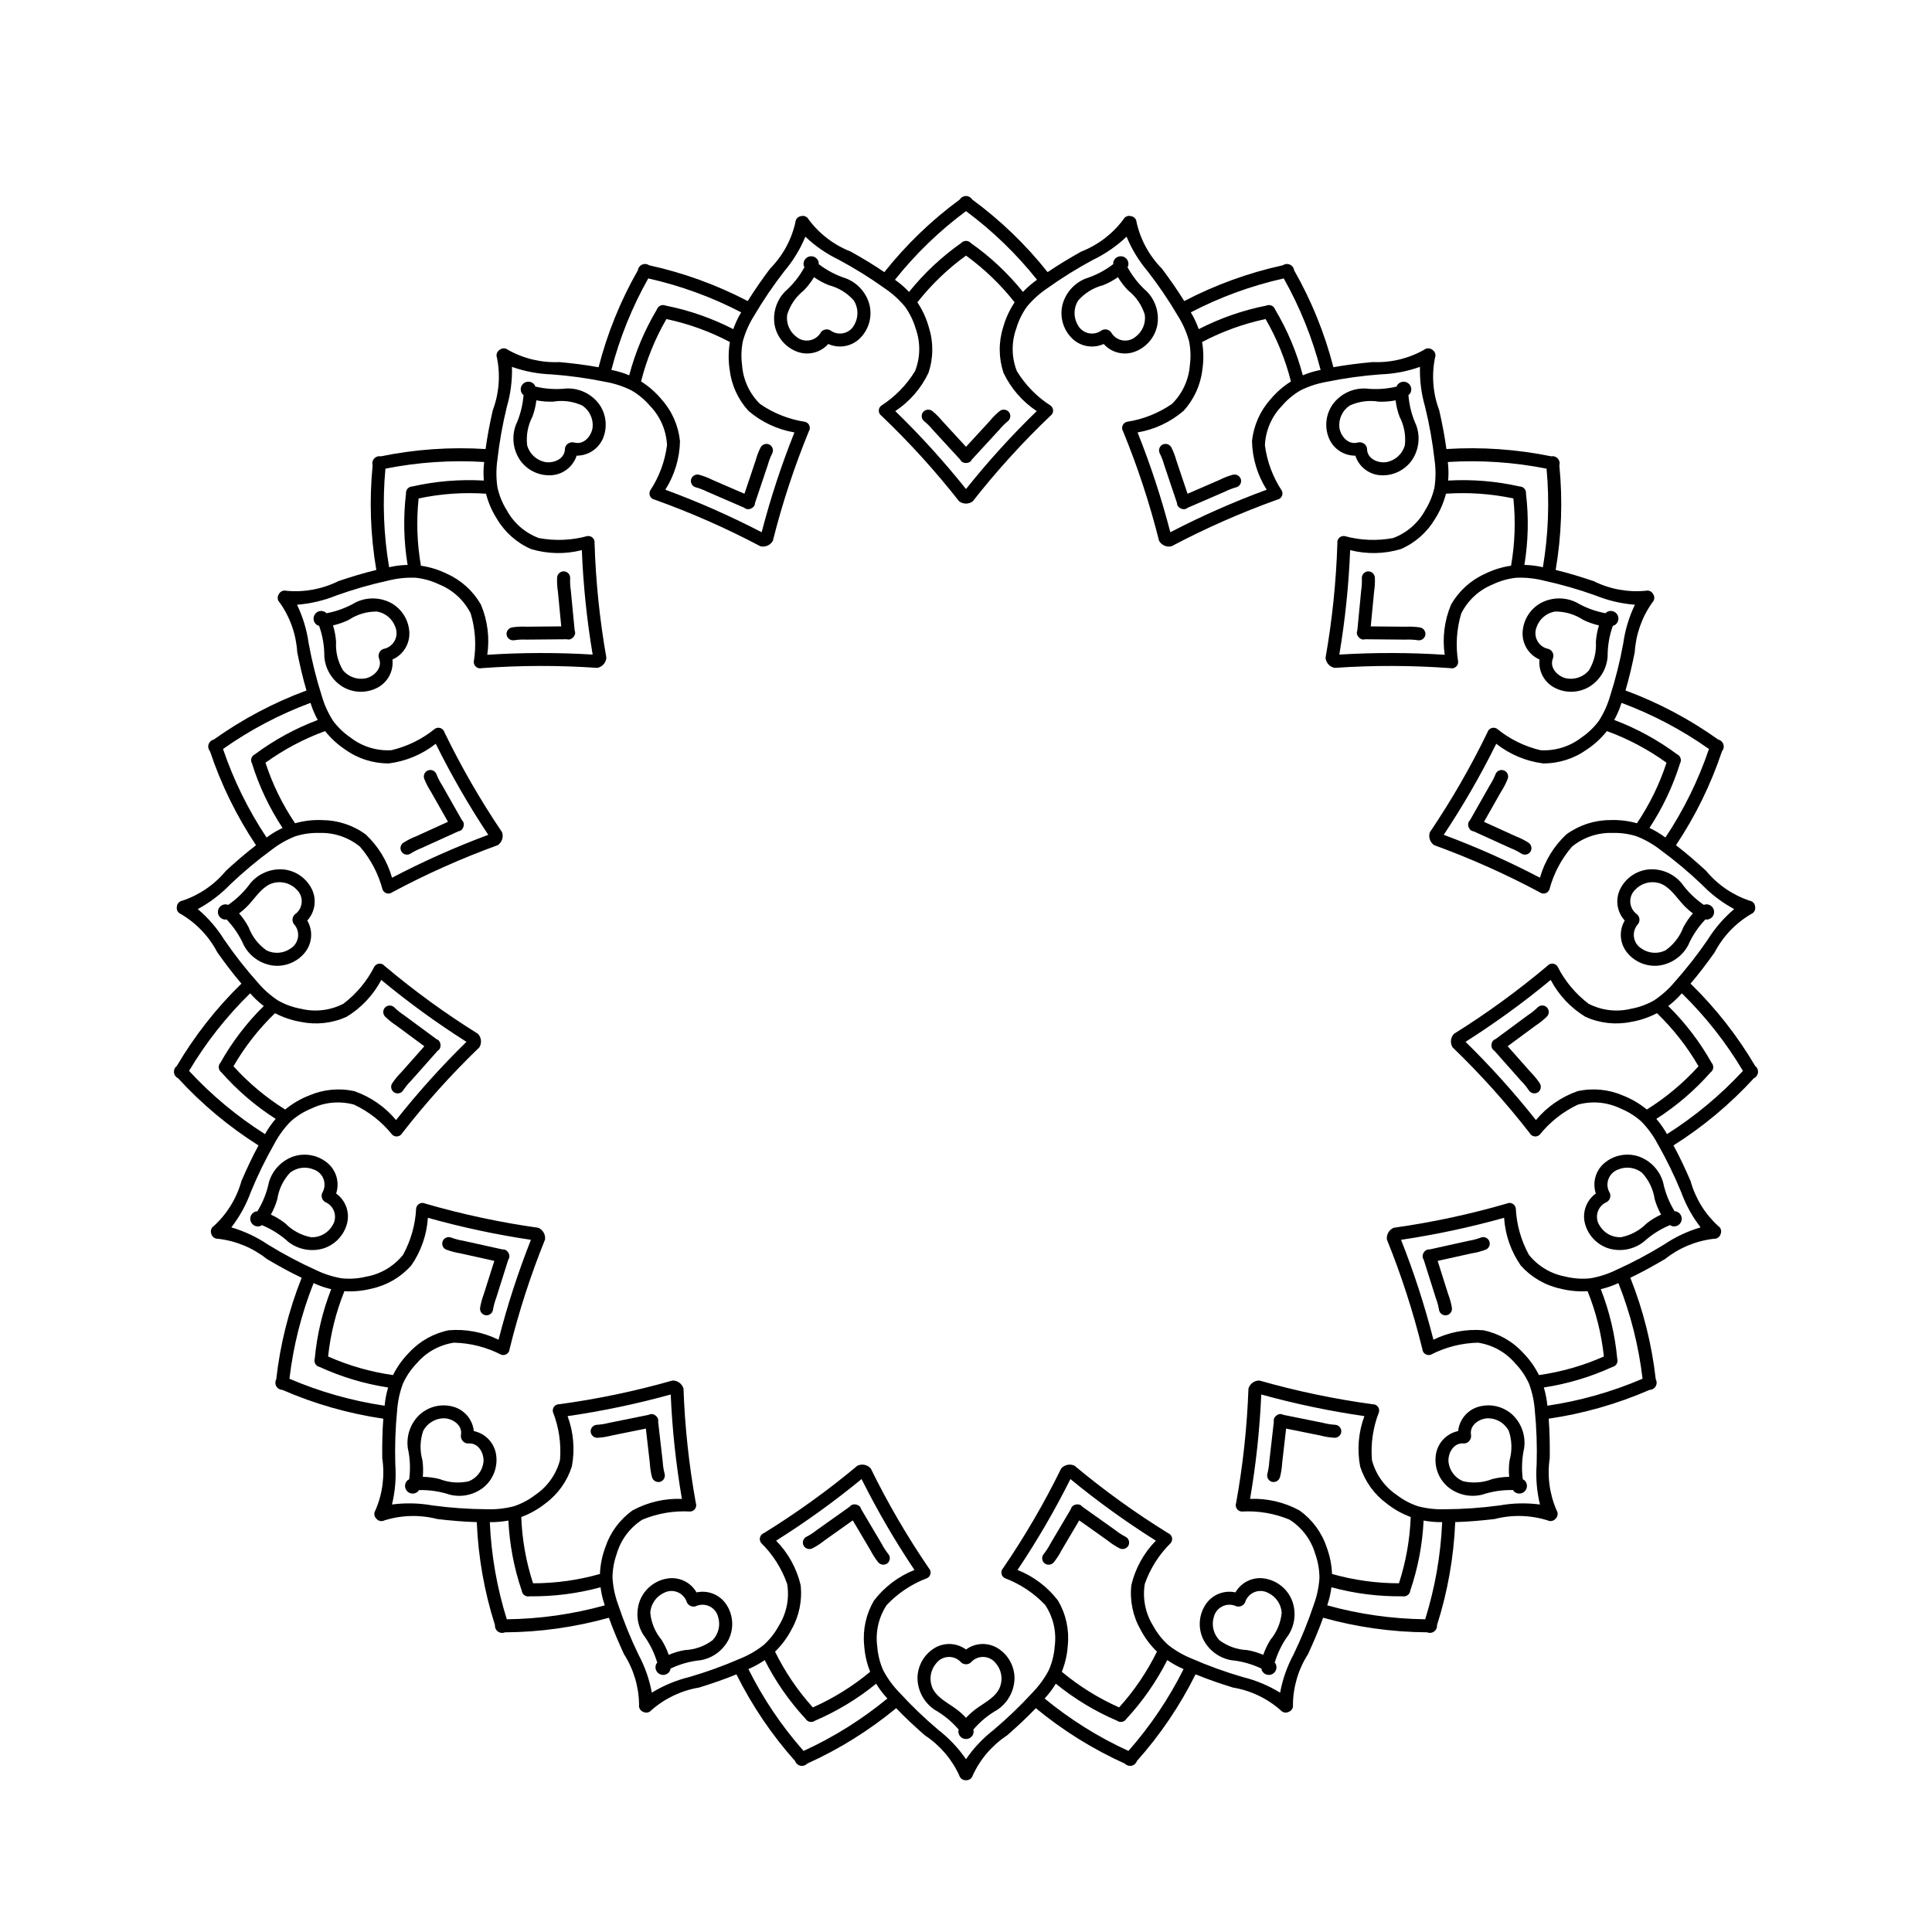 <?xml version="1.0" encoding="UTF-8"?>
<!-- Uploaded to: ICON Repo, www.svgrepo.com, Generator: ICON Repo Mixer Tools -->
<svg fill="#000000" width="800px" height="800px" version="1.1" viewBox="144 144 512 512" xmlns="http://www.w3.org/2000/svg">
 <g>
  <path d="m347.89 261.81c-0.855-0.402-1.879-0.062-2.324 0.77-0.562 1.133-1.016 2.316-1.344 3.539l-1.191 3.547-1.742 5.184-5.035-2.18-3.441-1.492v0.004c-1.133-0.574-2.316-1.035-3.539-1.371-0.914-0.23-1.852 0.297-2.125 1.203-0.246 0.918 0.293 1.863 1.207 2.121 1.062 0.289 2.094 0.684 3.078 1.18l3.32 1.438 6.457 2.793c0.211 0.184 0.465 0.312 0.734 0.375 0.758 0.109 1.512-0.227 1.941-0.859 0.133-0.242 0.207-0.516 0.211-0.797l2.238-6.648 1.148-3.422c0.289-1.059 0.684-2.086 1.18-3.066 0.414-0.855 0.07-1.883-0.773-2.316z"/>
  <path d="m261.16 352.08c-0.598-0.922-1.102-1.902-1.5-2.93-0.348-0.887-1.352-1.328-2.242-0.98s-1.328 1.352-0.98 2.242c0.465 1.176 1.047 2.301 1.734 3.359l1.848 3.258 2.699 4.758-4.992 2.269-3.414 1.555c-1.184 0.453-2.316 1.023-3.387 1.703-0.805 0.516-1.035 1.582-0.52 2.383 0.512 0.805 1.582 1.039 2.383 0.523 0.93-0.594 1.914-1.094 2.941-1.488l3.293-1.496 6.402-2.91v-0.004c0.277-0.035 0.543-0.137 0.773-0.293 0.586-0.492 0.84-1.273 0.656-2.016-0.094-0.262-0.246-0.496-0.453-0.688l-3.465-6.106z"/>
  <path d="m224.91 396.3c1.859-2.414 2.066-5.723 0.516-8.348 2.062-2.246 2.555-5.523 1.238-8.273-1.441-2.965-4.32-4.965-7.602-5.277-3.32-0.258-6.559 1.102-8.699 3.644-1.629 2.262-3.641 4.223-5.945 5.785l-0.262-0.133c-0.559-0.113-1.137 0.02-1.594 0.355-0.457 0.336-0.75 0.852-0.812 1.418-0.059 0.562 0.121 1.129 0.5 1.555 0.375 0.426 0.914 0.672 1.484 0.68l0.285-0.078h-0.004c1.93 2.008 3.488 4.34 4.609 6.891 1.566 2.934 4.449 4.934 7.75 5.367 3.273 0.375 6.508-0.984 8.535-3.586zm-15.02-6.566c-0.695-1.32-1.543-2.555-2.527-3.672 1.195-0.891 2.285-1.922 3.238-3.07 1.641-1.898 3.344-4.367 5.918-5.016l0.004 0.004c2.227-0.562 4.578 0.137 6.141 1.816 0.863 0.832 1.332 1.992 1.293 3.191-0.043 1.199-0.586 2.324-1.504 3.094-0.523 0.312-0.871 0.855-0.934 1.461-0.066 0.605 0.16 1.207 0.609 1.621 0.734 0.949 1.031 2.164 0.82 3.344-0.211 1.18-0.91 2.215-1.93 2.848-1.875 1.324-4.324 1.52-6.387 0.508-2.16-1.52-3.812-3.656-4.742-6.129z"/>
  <path d="m262.31 475.18c1.188 0.441 2.418 0.766 3.668 0.965l9.02 2-1.648 5.215-1.129 3.57 0.004-0.004c-0.453 1.18-0.789 2.402-0.996 3.648-0.133 0.934 0.492 1.809 1.422 1.98 0.941 0.148 1.824-0.484 1.992-1.418 0.176-1.086 0.465-2.148 0.855-3.176l1.086-3.441 2.113-6.691 0.004 0.004c0.156-0.23 0.262-0.492 0.297-0.77 0.027-0.762-0.387-1.477-1.062-1.832-0.258-0.105-0.539-0.148-0.816-0.125l-6.871-1.523-3.535-0.781c-1.086-0.176-2.156-0.457-3.188-0.848-0.891-0.336-1.887 0.113-2.223 1.008-0.336 0.891 0.113 1.887 1.004 2.223z"/>
  <path d="m269.57 523.25c-0.316-3.031-2.434-5.574-5.363-6.43-3.168-0.922-6.586-0.125-9.02 2.098-2.41 2.281-3.566 5.59-3.106 8.879 0.602 2.715 0.723 5.512 0.352 8.266l-0.289 0.109c-0.453 0.344-0.742 0.859-0.797 1.426-0.055 0.566 0.133 1.129 0.516 1.551 0.379 0.426 0.922 0.668 1.488 0.668 0.57 0.004 1.113-0.23 1.5-0.648l0.141-0.273c2.785-0.078 5.566 0.332 8.215 1.211 3.227 0.805 6.648 0.008 9.188-2.144 2.469-2.176 3.621-5.484 3.035-8.723-0.555-3-2.871-5.363-5.859-5.988zm2.555 8.234v0.004c-0.27 2.273-1.766 4.219-3.894 5.066-2.582 0.582-5.281 0.379-7.746-0.59-1.449-0.367-2.938-0.566-4.434-0.586 0.137-1.484 0.098-2.977-0.117-4.453-0.711-2.539-0.633-5.238 0.219-7.738 1.078-2.023 3.172-3.301 5.465-3.328 2.293 0.031 4.965 1.773 4.547 4.359v0.004c-0.086 0.504 0.023 1.023 0.312 1.449 0.383 0.598 1.066 0.926 1.77 0.852 2.629-0.141 4.09 2.688 3.879 4.965z"/>
  <path d="m359.29 554.33c1.125-0.582 2.188-1.277 3.176-2.07l3.059-2.172 4.469-3.172 2.785 4.707 1.906 3.223c0.574 1.125 1.262 2.191 2.051 3.18 0.609 0.727 1.68 0.844 2.434 0.273 0.738-0.598 0.859-1.676 0.273-2.422-0.691-0.859-1.289-1.781-1.793-2.762l-1.84-3.106-3.574-6.039h-0.004c-0.062-0.273-0.188-0.523-0.371-0.738-0.551-0.527-1.359-0.699-2.078-0.438-0.25 0.117-0.473 0.297-0.641 0.52l-5.731 4.07-2.949 2.094v-0.004c-0.859 0.691-1.785 1.293-2.766 1.797-0.84 0.441-1.168 1.477-0.738 2.324 0.457 0.828 1.484 1.152 2.332 0.734z"/>
  <path d="m463.58 569.09c-1.855 2.715-2.152 6.207-0.781 9.195 1.441 2.996 4.238 5.113 7.516 5.688 2.777 0.27 5.484 1.027 8 2.234l0.016 0.293c0.184 0.539 0.586 0.977 1.105 1.203 0.523 0.227 1.117 0.227 1.637-0.004 0.52-0.23 0.918-0.672 1.102-1.211 0.18-0.539 0.125-1.129-0.152-1.629l-0.219-0.219v0.004c0.789-2.668 2.039-5.176 3.695-7.41 1.766-2.812 2.062-6.305 0.793-9.371-1.32-3.019-4.121-5.133-7.387-5.574-3.019-0.398-5.984 1.066-7.504 3.711-2.992-0.652-6.082 0.566-7.82 3.09zm16.445-2.969 0.004-0.004c2.082 0.953 3.477 2.973 3.633 5.258-0.242 2.629-1.273 5.125-2.957 7.156-0.797 1.262-1.445 2.609-1.926 4.019-1.375-0.586-2.812-1.012-4.289-1.262-2.644-0.113-5.191-1.02-7.316-2.602-1.598-1.637-2.172-4.019-1.488-6.207 0.297-1.164 1.07-2.148 2.129-2.711s2.309-0.656 3.438-0.25c0.535 0.297 1.176 0.324 1.734 0.078 0.559-0.25 0.969-0.742 1.109-1.336 0.457-1.113 1.363-1.977 2.492-2.383 1.129-0.41 2.379-0.32 3.441 0.238z"/>
  <path d="m481.62 519.98c-0.078 0.266-0.094 0.547-0.039 0.82l-0.801 6.969-0.41 3.582c-0.062 1.098-0.234 2.188-0.512 3.25-0.23 0.922 0.32 1.855 1.238 2.102 0.918 0.219 1.848-0.324 2.109-1.234 0.316-1.223 0.508-2.473 0.578-3.734l0.426-3.715 0.625-5.43 5.375 1.086 3.68 0.742c1.227 0.324 2.481 0.531 3.746 0.605 0.945 0.039 1.75-0.676 1.828-1.617 0.047-0.949-0.676-1.758-1.621-1.824-1.102-0.062-2.195-0.238-3.262-0.516l-3.547-0.719-6.898-1.395c-0.242-0.137-0.516-0.211-0.797-0.215-0.449-0.008-0.883 0.18-1.188 0.512-0.246 0.184-0.43 0.438-0.531 0.73z"/>
  <path d="m408.39 580.78c-2.609-1.594-5.926-1.453-8.387 0.359-2.465-1.812-5.777-1.953-8.391-0.359-2.801 1.727-4.496 4.793-4.469 8.082 0.094 3.32 1.789 6.391 4.547 8.242 2.426 1.371 4.59 3.16 6.394 5.285l-0.105 0.273c-0.051 0.566 0.141 1.125 0.527 1.543 0.383 0.418 0.926 0.656 1.496 0.656 0.566 0 1.109-0.238 1.492-0.656 0.387-0.418 0.578-0.977 0.527-1.543l-0.105-0.273c1.805-2.125 3.969-3.914 6.394-5.285 2.762-1.852 4.453-4.922 4.547-8.242 0.027-3.289-1.668-6.356-4.469-8.082zm0.637 10.227c-0.918 2.484-3.559 3.914-5.625 5.34-1.242 0.824-2.383 1.797-3.398 2.891-1.016-1.094-2.16-2.066-3.402-2.891-2.066-1.426-4.707-2.856-5.625-5.34v-0.004c-0.789-2.148-0.34-4.555 1.176-6.273 0.746-0.941 1.852-1.527 3.051-1.613 1.195-0.086 2.375 0.336 3.246 1.164 0.367 0.488 0.945 0.773 1.555 0.773s1.188-0.285 1.555-0.773c0.871-0.828 2.047-1.25 3.246-1.164 1.199 0.086 2.305 0.672 3.047 1.613 1.516 1.719 1.969 4.129 1.176 6.273z"/>
  <path d="m551.57 433.48c0.777-0.535 0.996-1.59 0.492-2.391-0.699-1.051-1.504-2.031-2.398-2.926l-2.484-2.805-3.633-4.098 4.41-3.254 3.016-2.227-0.004 0.004c1.062-0.691 2.055-1.484 2.961-2.367 0.676-0.672 0.684-1.766 0.012-2.445-0.672-0.676-1.766-0.684-2.441-0.012-0.785 0.773-1.645 1.465-2.57 2.066l-8.566 6.324 0.004-0.004c-0.266 0.09-0.504 0.246-0.695 0.445-0.473 0.602-0.559 1.422-0.223 2.106 0.148 0.238 0.348 0.438 0.586 0.582l4.66 5.254 2.398 2.703c0.777 0.777 1.473 1.633 2.082 2.551 0.531 0.789 1.598 1.008 2.394 0.492z"/>
  <path d="m573.33 379.68c-1.312 2.75-0.824 6.027 1.238 8.273-1.551 2.625-1.344 5.934 0.516 8.348 2.027 2.602 5.262 3.961 8.539 3.586 3.297-0.434 6.18-2.434 7.75-5.367 1.117-2.551 2.676-4.883 4.606-6.891l0.285 0.078h-0.004c0.57-0.008 1.109-0.258 1.484-0.68 0.379-0.426 0.559-0.992 0.5-1.559-0.059-0.562-0.355-1.078-0.812-1.414-0.457-0.34-1.035-0.469-1.594-0.359l-0.262 0.133v0.004c-2.305-1.566-4.316-3.523-5.941-5.785-2.144-2.547-5.383-3.902-8.699-3.644-3.281 0.312-6.164 2.312-7.606 5.277zm10.141-1.699c2.578 0.648 4.277 3.117 5.918 5.016l0.004-0.004c0.953 1.148 2.043 2.176 3.238 3.066-0.984 1.121-1.832 2.356-2.527 3.672-0.93 2.477-2.582 4.613-4.746 6.133-2.062 1.008-4.508 0.812-6.383-0.508-1.02-0.633-1.723-1.668-1.934-2.852-0.211-1.18 0.09-2.394 0.824-3.34 0.449-0.414 0.672-1.016 0.609-1.621-0.062-0.609-0.41-1.148-0.934-1.461-0.918-0.773-1.461-1.898-1.504-3.094-0.039-1.199 0.43-2.359 1.293-3.191 1.562-1.684 3.918-2.379 6.144-1.82z"/>
  <path d="m520.29 310.27c-1.254-0.188-2.523-0.246-3.789-0.184l-3.754-0.035-5.484-0.051 0.523-5.441 0.359-3.723h-0.004c0.195-1.25 0.27-2.512 0.215-3.777-0.066-0.941-0.863-1.664-1.809-1.645-0.945 0.051-1.68 0.852-1.648 1.801 0.051 1.098-0.008 2.199-0.176 3.285l-0.344 3.59-0.672 6.981h-0.004c-0.109 0.258-0.152 0.535-0.129 0.812 0.148 0.746 0.691 1.352 1.418 1.574 0.277 0.051 0.559 0.035 0.828-0.047l7.039 0.066 3.621 0.031h-0.004c1.102-0.051 2.207 0.004 3.297 0.168 0.941 0.137 1.816-0.508 1.969-1.445 0.117-0.938-0.523-1.801-1.453-1.961z"/>
  <path d="m503.18 264.76c0.934 2.898 3.527 4.945 6.566 5.18 3.289 0.246 6.465-1.242 8.387-3.922 1.879-2.734 2.32-6.211 1.18-9.328-1.152-2.527-1.855-5.242-2.066-8.012l0.262-0.168h-0.004c0.375-0.43 0.551-0.996 0.484-1.562-0.066-0.562-0.363-1.074-0.824-1.41-0.461-0.332-1.043-0.457-1.598-0.344-0.559 0.117-1.043 0.457-1.336 0.945l-0.078 0.297v0.004c-2.711 0.652-5.516 0.828-8.285 0.516-3.328-0.121-6.504 1.371-8.539 4.004-1.965 2.637-2.402 6.113-1.152 9.156 1.172 2.828 3.941 4.664 7.004 4.644zm-1.488-13.289c2.406-1.105 5.09-1.465 7.699-1.027 1.496 0.059 2.992-0.059 4.457-0.348 0.176 1.48 0.527 2.934 1.047 4.328 1.223 2.34 1.711 4.996 1.398 7.617-0.629 2.203-2.414 3.887-4.652 4.387-2.25 0.445-5.227-0.707-5.359-3.324h0.004c-0.004-0.703-0.402-1.352-1.035-1.664-0.457-0.238-0.984-0.297-1.48-0.156-2.539 0.684-4.559-1.781-4.828-4.051-0.211-2.281 0.844-4.492 2.75-5.762z"/>
  <path d="m406.25 255.62-2.539 2.758-3.707 4.027-3.707-4.027-2.539-2.758c-0.801-0.98-1.695-1.879-2.672-2.684-0.746-0.582-1.816-0.477-2.438 0.238-0.598 0.738-0.488 1.816 0.238 2.426 0.855 0.695 1.633 1.477 2.332 2.328l2.445 2.66 4.758 5.168v-0.004c0.117 0.254 0.297 0.473 0.52 0.645 0.648 0.402 1.473 0.402 2.121 0 0.223-0.172 0.402-0.391 0.52-0.645l4.758-5.168 2.445-2.66 0.004 0.004c0.695-0.852 1.477-1.633 2.328-2.328 0.73-0.609 0.836-1.688 0.238-2.426-0.617-0.715-1.691-0.82-2.434-0.238-0.98 0.805-1.875 1.703-2.672 2.684z"/>
  <path d="m303.82 260.11c1.246-3.043 0.809-6.519-1.152-9.16-2.035-2.629-5.215-4.121-8.539-4-2.773 0.312-5.578 0.137-8.289-0.516l-0.078-0.297v-0.004c-0.293-0.488-0.777-0.828-1.332-0.945-0.559-0.113-1.137 0.012-1.598 0.344-0.461 0.336-0.762 0.848-0.828 1.41-0.062 0.566 0.113 1.133 0.484 1.562l0.262 0.168c-0.215 2.769-0.914 5.484-2.07 8.012-1.141 3.117-0.699 6.594 1.184 9.328 1.918 2.68 5.098 4.168 8.383 3.922 3.039-0.234 5.633-2.281 6.57-5.18 3.059 0.02 5.828-1.816 7.004-4.644zm-15.469 6.312c-2.238-0.5-4.023-2.184-4.652-4.387-0.312-2.621 0.176-5.277 1.398-7.613 0.52-1.398 0.871-2.852 1.047-4.332 1.465 0.289 2.961 0.406 4.457 0.348 2.613-0.438 5.293-0.078 7.699 1.027 1.906 1.27 2.961 3.484 2.75 5.766-0.27 2.269-2.289 4.734-4.828 4.051-0.496-0.141-1.027-0.086-1.48 0.156-0.633 0.312-1.035 0.957-1.035 1.664-0.133 2.617-3.106 3.769-5.356 3.32z"/>
  <path d="m296.42 311.88c0.023-0.277-0.02-0.559-0.129-0.812l-0.672-6.981-0.344-3.594c-0.172-1.086-0.23-2.188-0.18-3.285 0.035-0.949-0.699-1.75-1.648-1.797-0.945-0.023-1.742 0.699-1.809 1.645-0.055 1.262 0.02 2.523 0.215 3.773l0.359 3.723 0.523 5.441-5.484 0.051-3.754 0.035h-0.004c-1.266-0.066-2.535-0.004-3.789 0.184-0.93 0.16-1.57 1.023-1.453 1.961 0.152 0.938 1.027 1.582 1.969 1.449 1.09-0.168 2.195-0.223 3.297-0.168l3.621-0.031 7.039-0.066h-0.004c0.27 0.082 0.551 0.098 0.828 0.043 0.727-0.223 1.27-0.824 1.418-1.57z"/>
  <path d="m363.5 235.16c2.785 1.258 6.055 0.711 8.277-1.387 2.383-2.269 3.402-5.621 2.688-8.836-0.785-3.227-3.082-5.879-6.164-7.117-2.66-0.84-5.152-2.141-7.359-3.844l0.047-0.289c-0.07-0.566-0.375-1.074-0.836-1.402-0.465-0.332-1.043-0.453-1.598-0.336-0.559 0.121-1.039 0.465-1.328 0.953-0.289 0.492-0.359 1.078-0.195 1.621l0.168 0.258c-1.324 2.449-3.074 4.641-5.16 6.484-2.312 2.383-3.328 5.734-2.731 9 0.664 3.227 2.961 5.875 6.062 6.984 2.883 1.016 6.094 0.191 8.129-2.09zm-8.43-1.891c-1.84-1.363-2.781-3.625-2.457-5.891 0.785-2.523 2.312-4.75 4.387-6.391 1.043-1.066 1.957-2.254 2.723-3.531 1.223 0.859 2.543 1.57 3.93 2.121 2.562 0.66 4.867 2.074 6.617 4.059 1.223 1.938 1.285 4.387 0.16 6.383-0.531 1.078-1.492 1.879-2.648 2.211-1.152 0.332-2.394 0.164-3.418-0.469-0.461-0.398-1.082-0.559-1.68-0.434-0.598 0.129-1.102 0.527-1.359 1.078-0.68 0.992-1.746 1.648-2.938 1.812-1.188 0.164-2.391-0.18-3.316-0.949z"/>
  <path d="m234.84 326.02c2.844 1.672 6.352 1.742 9.262 0.184 2.691-1.445 4.238-4.387 3.898-7.426 2.789-1.219 4.562-4.004 4.488-7.047-0.105-3.293-1.922-6.289-4.793-7.902-2.93-1.578-6.441-1.652-9.434-0.195-2.406 1.41-5.039 2.387-7.781 2.887l-0.195-0.242v0.004c-0.465-0.328-1.043-0.449-1.602-0.328-0.555 0.121-1.035 0.473-1.32 0.965-0.285 0.492-0.352 1.082-0.18 1.625 0.172 0.543 0.562 0.988 1.082 1.227l0.289 0.043v0.004c0.941 2.617 1.414 5.379 1.395 8.16 0.234 3.312 2.055 6.312 4.891 8.043zm1.625-17.773v0.004c2.211-1.461 4.805-2.219 7.453-2.184 2.262 0.387 4.129 1.98 4.867 4.152 0.445 1.109 0.402 2.359-0.121 3.438-0.527 1.078-1.484 1.887-2.637 2.219-0.605 0.07-1.141 0.426-1.449 0.953-0.305 0.527-0.344 1.168-0.105 1.73 0.945 2.445-1.301 4.703-3.539 5.207v-0.004c-2.25 0.453-4.566-0.363-6.039-2.121-1.355-2.266-1.992-4.891-1.832-7.523-0.094-1.488-0.367-2.957-0.812-4.379 1.461-0.332 2.875-0.828 4.215-1.488z"/>
  <path d="m246.05 410.98c-0.648 0.688-0.641 1.762 0.02 2.441 0.906 0.883 1.895 1.676 2.961 2.367l3.016 2.227 4.41 3.254-3.633 4.098-2.484 2.805-0.004-0.004c-0.898 0.891-1.699 1.875-2.402 2.926-0.516 0.797-0.289 1.863 0.504 2.383 0.793 0.523 1.859 0.305 2.387-0.484 0.605-0.918 1.301-1.773 2.078-2.551l2.398-2.703 4.66-5.254c0.238-0.145 0.441-0.344 0.586-0.582 0.336-0.688 0.25-1.504-0.223-2.106-0.191-0.199-0.43-0.355-0.695-0.445l-8.566-6.324 0.004 0.004c-0.922-0.602-1.785-1.293-2.566-2.066-0.688-0.66-1.773-0.652-2.449 0.016z"/>
  <path d="m236 468.12c0.711-2.957-0.445-6.051-2.918-7.824 0.961-2.898 0.066-6.094-2.269-8.07-2.523-2.125-5.969-2.781-9.094-1.738-3.137 1.109-5.543 3.66-6.461 6.856-0.562 2.727-1.602 5.332-3.07 7.695-0.098-0.004-0.195-0.016-0.293-0.016v-0.004c-0.555 0.129-1.031 0.48-1.312 0.977-0.281 0.496-0.34 1.086-0.164 1.629 0.176 0.539 0.574 0.98 1.09 1.215 0.52 0.234 1.113 0.238 1.637 0.016l0.238-0.195c2.578 1.059 4.953 2.559 7.012 4.438 2.625 2.043 6.074 2.699 9.27 1.762 3.144-0.984 5.547-3.539 6.336-6.738zm-3.938 0.711v0.004c-1.176 1.969-3.336 3.141-5.629 3.051-2.594-0.512-4.977-1.793-6.836-3.68-1.172-0.922-2.453-1.707-3.809-2.328 0.73-1.301 1.305-2.684 1.707-4.117 0.391-2.613 1.562-5.047 3.363-6.981 1.805-1.414 4.242-1.73 6.348-0.824 1.129 0.406 2.031 1.273 2.484 2.383 0.453 1.113 0.414 2.363-0.109 3.441-0.348 0.5-0.445 1.137-0.254 1.715 0.188 0.578 0.637 1.035 1.215 1.234 1.059 0.562 1.828 1.551 2.117 2.715 0.289 1.164 0.07 2.394-0.598 3.391z"/>
  <path d="m302.36 525.03c1.266-0.078 2.519-0.281 3.746-0.609l3.68-0.742 5.375-1.086 0.625 5.43 0.426 3.715c0.07 1.262 0.262 2.516 0.578 3.738 0.262 0.906 1.191 1.449 2.113 1.234 0.914-0.246 1.469-1.184 1.238-2.106-0.281-1.062-0.453-2.148-0.512-3.246l-0.41-3.582-0.801-6.969h-0.004c0.055-0.273 0.039-0.555-0.039-0.824-0.102-0.289-0.285-0.543-0.531-0.73-0.305-0.332-0.738-0.516-1.188-0.512-0.281 0.008-0.555 0.078-0.797 0.215l-6.898 1.395-3.547 0.719c-1.066 0.281-2.16 0.453-3.262 0.516-0.945 0.066-1.668 0.875-1.621 1.824 0.078 0.945 0.883 1.656 1.828 1.621z"/>
  <path d="m328.59 566c-1.52-2.644-4.484-4.106-7.504-3.711-3.266 0.441-6.066 2.555-7.387 5.574-1.27 3.066-0.973 6.559 0.793 9.371 1.656 2.234 2.906 4.742 3.695 7.41l-0.219 0.219c-0.277 0.496-0.332 1.086-0.152 1.625 0.184 0.543 0.582 0.98 1.102 1.211 0.52 0.23 1.113 0.234 1.637 0.004 0.52-0.227 0.922-0.664 1.105-1.203l0.016-0.293c2.516-1.207 5.223-1.965 8-2.234 3.277-0.574 6.074-2.688 7.516-5.684 1.371-2.992 1.074-6.484-0.781-9.199-1.738-2.523-4.828-3.742-7.82-3.09zm4.227 12.691v-0.004c-2.121 1.582-4.672 2.488-7.316 2.602-1.473 0.25-2.914 0.676-4.289 1.266-0.48-1.414-1.125-2.762-1.926-4.023-1.684-2.031-2.715-4.527-2.957-7.156 0.156-2.285 1.551-4.305 3.633-5.254 1.062-0.562 2.312-0.652 3.441-0.242 1.129 0.406 2.035 1.273 2.496 2.383 0.137 0.594 0.547 1.086 1.105 1.336 0.559 0.246 1.199 0.219 1.734-0.078 1.129-0.406 2.379-0.312 3.438 0.25 1.059 0.562 1.832 1.547 2.129 2.711 0.684 2.188 0.113 4.57-1.488 6.207z"/>
  <path d="m445.28 610.7c6.184-6.934 11.414-14.664 15.551-22.984 3.231 1.324 6.543 2.457 9.875 3.488v0.004c4.703 0.777 9.094 2.863 12.672 6.012 0.504 0.617 1.367 0.812 2.086 0.469l0.066-0.027 0.066-0.031c0.738-0.305 1.172-1.074 1.047-1.859 0.047-4.758 1.43-9.402 3.996-13.406 1.457-3.16 2.832-6.367 4.004-9.648 8.973 2.504 18.234 3.805 27.547 3.863 0.613 0.258 1.316 0.176 1.855-0.211 0.539-0.391 0.836-1.035 0.781-1.695 2.82-8.844 4.441-18.027 4.824-27.301 3.492-0.098 6.981-0.41 10.445-0.812 4.617-1.195 9.48-1.07 14.031 0.355 0.711 0.359 1.578 0.188 2.098-0.418l0.051-0.051 0.047-0.059v0.004c0.551-0.578 0.633-1.457 0.195-2.125-1.898-4.359-2.527-9.164-1.82-13.867 0.043-3.477-0.012-6.965-0.281-10.438v0.004c9.215-1.348 18.207-3.918 26.746-7.637 0.664-0.012 1.273-0.371 1.605-0.945 0.336-0.574 0.344-1.281 0.023-1.867-1.035-9.223-3.301-18.27-6.738-26.895 3.148-1.504 6.211-3.203 9.211-4.977v0.004c3.734-2.965 8.227-4.824 12.965-5.363 0.797 0.043 1.52-0.465 1.746-1.23l0.023-0.066 0.02-0.07 0.004-0.004c0.266-0.75-0.02-1.582-0.688-2.016-3.516-3.211-6.051-7.344-7.324-11.93-1.379-3.191-2.856-6.359-4.516-9.422 7.863-4.965 15.031-10.953 21.312-17.812 0.602-0.281 1.012-0.859 1.082-1.52s-0.211-1.309-0.742-1.711c-4.711-8.008-10.473-15.352-17.133-21.836 2.262-2.652 4.367-5.441 6.383-8.277v-0.004c2.203-4.223 5.551-7.738 9.656-10.152 0.746-0.281 1.195-1.039 1.094-1.832l-0.004-0.074-0.012-0.07c-0.066-0.793-0.664-1.441-1.453-1.562-4.519-1.512-8.523-4.258-11.562-7.934-2.562-2.356-5.203-4.652-7.969-6.777v0.004c5.16-7.723 9.262-16.102 12.199-24.91 0.434-0.504 0.574-1.199 0.367-1.828-0.207-0.633-0.727-1.109-1.375-1.262-7.574-5.406-15.836-9.781-24.566-13.008 0.988-3.34 1.766-6.742 2.453-10.148 0.289-4.75 1.91-9.32 4.676-13.188 0.562-0.562 0.668-1.438 0.25-2.117l-0.035-0.066-0.039-0.062 0.004 0.004c-0.383-0.703-1.195-1.051-1.965-0.844-4.75 0.453-9.531-0.434-13.801-2.559-3.305-1.113-6.652-2.141-10.047-2.961 1.559-9.148 1.891-18.465 0.977-27.703 0.191-0.637 0.035-1.324-0.41-1.816-0.445-0.496-1.117-0.719-1.77-0.594-9.125-1.871-18.457-2.519-27.75-1.93-0.461-3.449-1.137-6.875-1.902-10.266l-0.004 0.004c-1.672-4.453-2.059-9.285-1.113-13.945 0.289-0.742 0.023-1.586-0.633-2.035l-0.059-0.043-0.062-0.043h0.004c-0.637-0.484-1.52-0.473-2.141 0.027-4.156 2.34-8.887 3.469-13.652 3.254-3.473 0.32-6.949 0.742-10.387 1.367l0.004 0.004c-2.312-8.996-5.816-17.641-10.418-25.703-0.086-0.66-0.508-1.227-1.117-1.496-0.605-0.27-1.312-0.203-1.859 0.172-9.094 1.992-17.883 5.184-26.137 9.488-1.832-2.965-3.844-5.82-5.93-8.605-3.348-3.387-5.672-7.644-6.707-12.285-0.043-0.797-0.629-1.461-1.41-1.605l-0.07-0.016-0.07-0.012h-0.004c-0.777-0.188-1.578 0.18-1.941 0.891-2.844 3.824-6.707 6.769-11.145 8.508-3.043 1.703-6.047 3.492-8.93 5.461v-0.004c-5.781-7.281-12.508-13.758-20.004-19.262-0.348-0.566-0.965-0.91-1.629-0.91-0.668 0-1.285 0.344-1.629 0.91-7.496 5.504-14.223 11.98-20.008 19.262-2.883-1.965-5.887-3.758-8.93-5.461v0.004c-4.438-1.738-8.297-4.684-11.141-8.508-0.367-0.711-1.168-1.078-1.945-0.891l-0.07 0.012-0.074 0.02c-0.781 0.145-1.367 0.805-1.41 1.602-1.035 4.644-3.359 8.902-6.707 12.285-2.086 2.789-4.098 5.641-5.93 8.605-8.254-4.305-17.043-7.496-26.137-9.484-0.547-0.379-1.25-0.445-1.859-0.176-0.609 0.27-1.031 0.836-1.117 1.496-4.602 8.066-8.105 16.707-10.414 25.703-3.438-0.629-6.914-1.047-10.387-1.367-4.766 0.211-9.496-0.918-13.652-3.258-0.621-0.5-1.504-0.512-2.137-0.027l-0.062 0.043-0.059 0.043c-0.656 0.449-0.918 1.293-0.633 2.035 0.945 4.66 0.562 9.492-1.113 13.945-0.766 3.391-1.441 6.816-1.902 10.266-9.297-0.59-18.629 0.055-27.754 1.926-0.652-0.125-1.324 0.098-1.77 0.594-0.445 0.492-0.602 1.184-0.41 1.82-0.91 9.234-0.582 18.551 0.977 27.699-3.394 0.82-6.742 1.844-10.047 2.961-4.269 2.125-9.051 3.012-13.797 2.559-0.773-0.203-1.586 0.145-1.969 0.844l-0.035 0.059-0.035 0.066c-0.418 0.68-0.312 1.555 0.25 2.117 2.769 3.867 4.387 8.438 4.676 13.188 0.684 3.41 1.465 6.809 2.453 10.148-8.73 3.227-16.992 7.602-24.566 13.008-0.648 0.148-1.168 0.629-1.375 1.258-0.207 0.633-0.066 1.328 0.367 1.828 2.938 8.812 7.043 17.191 12.199 24.914-2.766 2.125-5.406 4.418-7.969 6.777v-0.004c-3.035 3.676-7.043 6.422-11.562 7.93-0.785 0.125-1.387 0.773-1.449 1.566l-0.012 0.07-0.004 0.074c-0.105 0.793 0.348 1.551 1.094 1.832 4.106 2.414 7.449 5.93 9.652 10.152 2.016 2.836 4.117 5.629 6.383 8.277v0.004c-6.656 6.484-12.418 13.828-17.133 21.836-0.527 0.402-0.809 1.051-0.738 1.711 0.066 0.66 0.477 1.238 1.078 1.52 6.281 6.859 13.453 12.848 21.316 17.812-1.66 3.062-3.137 6.227-4.516 9.422v-0.004c-1.273 4.586-3.812 8.723-7.324 11.934-0.668 0.43-0.953 1.266-0.688 2.016l0.02 0.07 0.023 0.066v0.004c0.23 0.762 0.953 1.273 1.75 1.23 4.734 0.539 9.227 2.398 12.961 5.363 3 1.773 6.059 3.473 9.211 4.977-3.434 8.621-5.699 17.668-6.734 26.891-0.32 0.586-0.312 1.293 0.02 1.867 0.336 0.574 0.945 0.934 1.609 0.949 8.535 3.719 17.527 6.285 26.742 7.633-0.266 3.469-0.32 6.961-0.281 10.438v-0.004c0.711 4.703 0.078 9.512-1.82 13.871-0.434 0.664-0.352 1.543 0.195 2.121l0.047 0.059 0.051 0.051c0.52 0.605 1.387 0.777 2.102 0.414 4.551-1.426 9.41-1.547 14.031-0.355 3.465 0.406 6.953 0.715 10.445 0.812 0.383 9.277 2.004 18.457 4.824 27.301-0.055 0.664 0.242 1.305 0.781 1.695 0.539 0.391 1.242 0.469 1.855 0.215 9.312-0.062 18.574-1.363 27.547-3.867 1.172 3.277 2.547 6.488 4.004 9.648 2.562 4.004 3.949 8.652 3.996 13.406-0.125 0.789 0.309 1.555 1.043 1.859l0.066 0.031 0.066 0.027h0.004c0.719 0.344 1.578 0.148 2.082-0.469 3.582-3.148 7.973-5.231 12.676-6.012 3.332-1.035 6.644-2.164 9.875-3.488h-0.004c4.141 8.316 9.367 16.047 15.551 22.984 0.223 0.625 0.754 1.09 1.406 1.23 0.648 0.137 1.324-0.074 1.781-0.559 8.48-3.828 16.414-8.77 23.59-14.691 2.41 2.519 4.977 4.894 7.598 7.191l-0.004-0.004c3.981 2.617 7.141 6.301 9.125 10.629 0.211 0.77 0.918 1.297 1.715 1.277h0.074l0.074-0.004h-0.004c0.797 0.02 1.508-0.504 1.715-1.273 1.984-4.328 5.148-8.012 9.125-10.629 2.621-2.293 5.188-4.668 7.598-7.191h-0.004c7.176 5.922 15.109 10.867 23.59 14.695 0.457 0.48 1.133 0.691 1.781 0.555 0.652-0.137 1.184-0.605 1.406-1.23zm-24.449-16.582c0.277-0.32 0.57-0.629 0.844-0.953l-0.004 0.004c0.785-0.938 1.496-1.934 2.133-2.973 4.926 4.012 10.383 7.312 16.223 9.812 0.395 0.285 0.891 0.391 1.367 0.289 0.477-0.102 0.891-0.398 1.137-0.816 4.312-4.652 7.949-9.883 10.809-15.543 1.008 0.695 2.066 1.312 3.164 1.852 0.383 0.188 0.773 0.348 1.16 0.531-3.914 7.836-8.828 15.125-14.621 21.695-7.973-3.652-15.441-8.324-22.211-13.895zm6.844-58.152-0.004 0.004c7.199 5.914 14.758 11.363 22.645 16.324-3.195 3.254-5.441 7.316-6.492 11.754-0.465 4.106 0.395 8.254 2.441 11.844 1.129 2.156 2.594 4.117 4.336 5.809-2.637 5.367-6.012 10.344-10.02 14.781-5.473-2.43-10.586-5.606-15.188-9.441 0.902-2.254 1.438-4.641 1.59-7.066 0.406-4.109-0.504-8.246-2.602-11.809-2.773-3.625-6.484-6.43-10.73-8.109 5.18-7.723 9.863-15.77 14.02-24.086zm50.578-22.414-0.004 0.004c8.98 2.484 18.109 4.398 27.328 5.734-1.582 4.266-1.973 8.883-1.125 13.355 1.258 3.941 3.731 7.383 7.066 9.828 1.91 1.512 4.047 2.707 6.332 3.551-0.219 5.969-1.27 11.883-3.117 17.562-5.996 0-11.965-0.832-17.73-2.469-0.098-2.43-0.582-4.824-1.43-7.102-1.312-3.922-3.832-7.332-7.199-9.734-4.008-2.184-8.535-3.242-13.094-3.059 1.574-9.148 2.566-18.391 2.969-27.668zm47.938 33.824-0.004 0.004c-0.375 8.742-1.887 17.395-4.5 25.746-8.777-0.105-17.504-1.344-25.961-3.691 0.121-0.406 0.266-0.805 0.379-1.211 0.332-1.176 0.578-2.371 0.734-3.582 6.133 1.672 12.469 2.477 18.824 2.394 0.477 0.098 0.973-0.008 1.367-0.293 0.395-0.285 0.652-0.723 0.703-1.207 2.043-5.996 3.234-12.25 3.535-18.578 1.203 0.227 2.422 0.363 3.644 0.41 0.422 0.016 0.848 0.004 1.273 0.012zm-2.312-48.336-0.004 0.004c-2.297-9-5.164-17.844-8.582-26.48 9.219-1.371 18.336-3.32 27.309-5.836 0.293 4.543 1.82 8.918 4.422 12.656 2.754 3.09 6.422 5.231 10.469 6.113 2.359 0.605 4.801 0.836 7.234 0.676 2.234 5.543 3.688 11.371 4.316 17.312-5.481 2.43-11.27 4.086-17.203 4.926-1.082-2.176-2.5-4.168-4.207-5.902-2.797-3.055-6.488-5.148-10.547-5.977-4.551-0.375-9.117 0.496-13.211 2.512zm49.02-15.008-0.004 0.004c3.223 8.133 5.375 16.652 6.398 25.344-8.066 3.461-16.543 5.867-25.227 7.148-0.055-0.418-0.086-0.844-0.148-1.262-0.172-1.207-0.438-2.398-0.789-3.566 6.281-0.961 12.398-2.793 18.176-5.441 0.473-0.102 0.887-0.402 1.129-0.82 0.246-0.422 0.297-0.93 0.148-1.391-0.582-6.309-2.047-12.504-4.356-18.402 1.191-0.281 2.359-0.652 3.496-1.105 0.395-0.156 0.777-0.34 1.172-0.504zm-21.863-43.203c-5.773-7.297-12.008-14.219-18.656-20.73 7.863-4.988 15.402-10.469 22.574-16.41 2.125 4.039 5.312 7.422 9.215 9.785 3.777 1.707 8 2.176 12.062 1.344 2.402-0.402 4.727-1.184 6.883-2.316 4.305 4.156 8.012 8.891 11.012 14.066-4.016 4.438-8.629 8.301-13.703 11.473-1.879-1.551-3.988-2.797-6.254-3.691-3.801-1.656-8.027-2.07-12.078-1.184-4.309 1.504-8.133 4.156-11.055 7.664zm54.855-13.031h0.004c-5.957 6.434-12.723 12.066-20.125 16.754-0.219-0.363-0.422-0.734-0.648-1.09h-0.004c-0.652-1.031-1.379-2.016-2.176-2.941 5.344-3.422 10.184-7.574 14.379-12.336 0.395-0.285 0.648-0.727 0.699-1.211s-0.105-0.965-0.434-1.328c-3.106-5.527-6.977-10.594-11.488-15.047 0.973-0.738 1.891-1.551 2.742-2.426 0.297-0.305 0.574-0.625 0.863-0.934 6.266 6.121 11.707 13.035 16.191 20.559zm-53.785-51.191c-8.254-4.32-16.77-8.121-25.504-11.371 5.144-7.738 9.793-15.801 13.918-24.129 3.59 2.828 7.879 4.625 12.41 5.207 4.148 0.027 8.195-1.254 11.57-3.66 2.027-1.344 3.832-3 5.344-4.906 5.629 2.051 10.945 4.875 15.801 8.383-1.855 5.684-4.496 11.082-7.836 16.039-2.348-0.656-4.785-0.941-7.219-0.836-4.144 0.023-8.176 1.359-11.516 3.812-3.324 3.117-5.731 7.078-6.969 11.461zm37.113-30.293h0.004c0.242-0.422 0.293-0.926 0.141-1.387-0.148-0.465-0.488-0.84-0.934-1.039-5.098-3.789-10.699-6.848-16.641-9.09 0.586-1.07 1.094-2.18 1.516-3.324 0.148-0.398 0.27-0.805 0.406-1.203l0.004-0.004c8.223 3.055 16.016 7.164 23.18 12.223-2.812 8.289-6.695 16.176-11.543 23.461-0.348-0.242-0.688-0.5-1.039-0.734h-0.004c-1.016-0.676-2.082-1.281-3.188-1.801 3.484-5.293 6.211-11.051 8.102-17.102zm-35.367-78.113c0.812 8.711 0.488 17.488-0.969 26.117-0.418-0.078-0.832-0.18-1.25-0.25-1.207-0.211-2.43-0.328-3.652-0.355 1.027-6.25 1.168-12.613 0.422-18.906 0.047-0.484-0.109-0.965-0.438-1.328-0.324-0.359-0.789-0.566-1.277-0.566-6.199-1.398-12.566-1.922-18.91-1.559 0.098-1.215 0.109-2.438 0.027-3.656-0.027-0.422-0.082-0.844-0.117-1.266l-0.004 0.004c8.762-0.543 17.559 0.051 26.168 1.766zm-26.988 49.324c-9.301-0.605-18.629-0.621-27.93-0.055 1.543-9.156 2.5-18.402 2.867-27.68 4.426 1.125 9.074 1.031 13.445-0.277 3.797-1.652 6.973-4.465 9.074-8.031 1.305-2.047 2.277-4.293 2.879-6.648 5.984-0.406 11.992 0.02 17.859 1.258 0.625 5.941 0.418 11.941-0.613 17.828-2.41 0.348-4.754 1.078-6.934 2.16-3.777 1.699-6.914 4.555-8.965 8.148-1.762 4.195-2.344 8.793-1.684 13.297zm-47.18-43.746c-8.742 3.215-17.27 6.981-25.535 11.27-2.332-8.992-5.231-17.824-8.68-26.449 4.496-0.766 8.703-2.734 12.168-5.703 2.797-3.051 4.551-6.906 5.012-11.016 0.355-2.402 0.328-4.844-0.082-7.238 5.301-2.797 10.965-4.848 16.828-6.09 2.992 5.172 5.254 10.738 6.715 16.535-2.059 1.297-3.898 2.91-5.453 4.781-2.754 3.086-4.457 6.965-4.863 11.082 0.105 4.551 1.449 8.984 3.891 12.828zm9.574-30.312h-0.004c-1.613-6.129-4.082-12-7.332-17.441-0.152-0.461-0.492-0.84-0.938-1.035-0.445-0.199-0.957-0.199-1.402-0.004-6.231 1.238-12.262 3.34-17.91 6.242-0.406-1.152-0.898-2.269-1.469-3.352-0.199-0.375-0.418-0.734-0.625-1.105 7.785-4.047 16.062-7.07 24.625-8.988 4.297 7.625 7.582 15.777 9.773 24.25-0.414 0.098-0.832 0.172-1.242 0.277-1.188 0.297-2.348 0.684-3.481 1.156zm-89.258-43.52c7.035 5.223 13.363 11.34 18.824 18.191-0.34 0.254-0.688 0.496-1.023 0.758h0.004c-0.965 0.754-1.867 1.578-2.711 2.469-3.977-4.945-8.629-9.309-13.816-12.961-0.328-0.363-0.793-0.566-1.277-0.566-0.488 0-0.953 0.203-1.281 0.566-5.188 3.652-9.84 8.016-13.816 12.961-0.844-0.891-1.746-1.715-2.711-2.469-0.332-0.262-0.684-0.504-1.023-0.758h0.004c5.461-6.852 11.789-12.969 18.828-18.191zm9.938 42.844-0.004 0.004c1.961 4.121 5.004 7.629 8.805 10.152-6.676 6.484-12.934 13.383-18.738 20.656-5.805-7.273-12.066-14.172-18.742-20.656 3.805-2.523 6.848-6.031 8.805-10.152 1.309-3.922 1.336-8.156 0.078-12.094-0.652-2.34-1.676-4.562-3.027-6.582 3.703-4.703 8.039-8.871 12.887-12.383 4.844 3.512 9.184 7.68 12.883 12.383-1.352 2.019-2.375 4.242-3.027 6.582-1.258 3.938-1.227 8.172 0.078 12.09zm-64.086 42.258h-0.004c-8.266-4.289-16.793-8.055-25.531-11.27 2.438-3.844 3.785-8.277 3.887-12.828-0.406-4.117-2.109-7.996-4.863-11.078-1.551-1.875-3.391-3.488-5.453-4.785 1.461-5.797 3.723-11.363 6.719-16.535 5.863 1.242 11.523 3.293 16.828 6.09-0.414 2.394-0.441 4.836-0.082 7.238 0.461 4.109 2.215 7.969 5.008 11.016 3.465 2.969 7.672 4.941 12.172 5.703-3.453 8.625-6.352 17.457-8.684 26.449zm-6.059-57.172c-0.57 1.082-1.062 2.199-1.465 3.352-5.652-2.902-11.684-5.004-17.914-6.242-0.445-0.195-0.953-0.195-1.398 0.004-0.445 0.195-0.789 0.574-0.941 1.035-3.25 5.441-5.715 11.312-7.332 17.441-1.129-0.473-2.293-0.859-3.481-1.156-0.41-0.105-0.828-0.18-1.242-0.277 2.191-8.473 5.477-16.625 9.773-24.25 8.562 1.918 16.84 4.941 24.625 8.988-0.203 0.371-0.426 0.73-0.625 1.105zm-41.598 61.914c0.367 9.277 1.328 18.523 2.867 27.68-9.301-0.566-18.629-0.551-27.926 0.055 0.66-4.504 0.078-9.102-1.684-13.297-2.055-3.594-5.191-6.449-8.965-8.148-2.184-1.082-4.523-1.812-6.934-2.16-1.031-5.887-1.238-11.887-0.613-17.828 5.863-1.242 11.875-1.664 17.855-1.258 0.602 2.356 1.574 4.598 2.883 6.648 2.098 3.566 5.273 6.379 9.07 8.031 4.375 1.309 9.02 1.402 13.445 0.277zm-25.883-23.359c-0.035 0.422-0.09 0.84-0.117 1.266h-0.004c-0.078 1.219-0.07 2.441 0.027 3.656-6.344-0.363-12.711 0.16-18.91 1.559-0.488 0-0.949 0.207-1.277 0.566-0.328 0.363-0.484 0.844-0.438 1.332-0.746 6.289-0.602 12.652 0.422 18.902-1.223 0.027-2.445 0.145-3.648 0.355-0.418 0.07-0.832 0.172-1.25 0.25-1.457-8.625-1.785-17.406-0.973-26.117 8.609-1.715 17.406-2.309 26.168-1.766zm-12.832 74.676c4.125 8.332 8.773 16.391 13.918 24.133-8.734 3.246-17.254 7.047-25.508 11.371-1.234-4.387-3.644-8.348-6.965-11.465-3.34-2.453-7.371-3.785-11.516-3.812-2.434-0.105-4.871 0.18-7.215 0.836-3.344-4.957-5.984-10.355-7.84-16.039 4.856-3.508 10.172-6.332 15.801-8.383 1.512 1.906 3.316 3.562 5.348 4.906 3.371 2.406 7.418 3.688 11.566 3.66 4.531-0.582 8.82-2.379 12.41-5.207zm-44.832 24.844c-4.852-7.285-8.73-15.172-11.547-23.461 7.168-5.059 14.961-9.168 23.184-12.223 0.141 0.398 0.262 0.805 0.406 1.203v0.004c0.422 1.145 0.93 2.254 1.516 3.324-5.941 2.242-11.543 5.301-16.641 9.09-0.441 0.199-0.781 0.574-0.934 1.039-0.152 0.461-0.098 0.965 0.145 1.387 1.887 6.051 4.613 11.809 8.102 17.102-1.109 0.52-2.176 1.125-3.191 1.801-0.355 0.234-0.691 0.496-1.039 0.734zm-20.543 61.848c4.481-7.527 9.922-14.438 16.188-20.559 0.289 0.309 0.566 0.633 0.863 0.934 0.855 0.875 1.77 1.688 2.746 2.426-4.516 4.453-8.383 9.52-11.492 15.047-0.328 0.363-0.484 0.844-0.434 1.328 0.051 0.484 0.305 0.922 0.699 1.211 4.195 4.762 9.035 8.914 14.383 12.336-0.801 0.926-1.527 1.906-2.18 2.941-0.227 0.355-0.43 0.73-0.648 1.09-7.406-4.688-14.172-10.32-20.125-16.754zm50.938-24.109c7.172 5.941 14.711 11.422 22.574 16.41-6.648 6.508-12.883 13.434-18.656 20.73-2.922-3.508-6.742-6.156-11.055-7.664-4.051-0.883-8.277-0.469-12.078 1.188-2.266 0.891-4.375 2.137-6.25 3.688-5.078-3.172-9.691-7.035-13.707-11.473 3-5.176 6.707-9.91 11.012-14.066 2.16 1.133 4.484 1.914 6.887 2.316 4.059 0.832 8.281 0.363 12.059-1.344 3.902-2.363 7.09-5.746 9.215-9.785zm12.355 63.039c8.969 2.516 18.09 4.465 27.305 5.836-3.418 8.637-6.285 17.48-8.582 26.48-4.094-2.019-8.66-2.887-13.207-2.512-4.059 0.828-7.754 2.922-10.551 5.977-1.707 1.73-3.125 3.723-4.207 5.902-5.934-0.84-11.723-2.5-17.203-4.926 0.629-5.945 2.082-11.77 4.32-17.312 2.43 0.156 4.871-0.07 7.234-0.676 4.047-0.883 7.711-3.023 10.469-6.117 2.598-3.734 4.125-8.109 4.422-12.652zm-29.984 37.32c-0.148 0.461-0.094 0.969 0.148 1.387 0.246 0.422 0.656 0.723 1.133 0.82 5.773 2.652 11.891 4.484 18.172 5.445-0.352 1.168-0.613 2.359-0.789 3.566-0.062 0.418-0.094 0.84-0.148 1.262h0.004c-8.684-1.285-17.164-3.688-25.227-7.148 1.023-8.691 3.172-17.211 6.398-25.344 0.391 0.164 0.773 0.348 1.172 0.504h-0.004c1.137 0.453 2.309 0.82 3.5 1.102-2.309 5.902-3.777 12.098-4.359 18.406zm67.004 15.242c9.219-1.336 18.348-3.25 27.328-5.734 0.402 9.277 1.395 18.52 2.969 27.668-4.559-0.184-9.086 0.875-13.094 3.059-3.367 2.402-5.887 5.812-7.195 9.734-0.852 2.277-1.336 4.672-1.434 7.102-5.766 1.637-11.734 2.469-17.727 2.469-1.852-5.68-2.902-11.594-3.121-17.562 2.285-0.844 4.422-2.039 6.332-3.551 3.336-2.445 5.812-5.887 7.07-9.828 0.848-4.473 0.457-9.09-1.129-13.355zm-15.688 27.668c0.301 6.328 1.488 12.582 3.531 18.578 0.055 0.484 0.309 0.922 0.703 1.207 0.395 0.289 0.891 0.395 1.367 0.293 6.356 0.082 12.691-0.723 18.824-2.394 0.156 1.211 0.402 2.41 0.738 3.582 0.113 0.406 0.258 0.809 0.379 1.211-8.461 2.348-17.188 3.586-25.965 3.691-2.609-8.348-4.125-17.004-4.5-25.742 0.426-0.008 0.848 0.004 1.273-0.016h0.004c1.223-0.047 2.441-0.184 3.644-0.41zm77.445 17.09c-1.055-4.434-3.301-8.5-6.492-11.754 7.883-4.961 15.445-10.41 22.641-16.324 4.16 8.316 8.844 16.363 14.02 24.09-4.246 1.676-7.953 4.481-10.73 8.105-2.098 3.562-3.008 7.699-2.602 11.812 0.152 2.422 0.688 4.809 1.59 7.062-4.602 3.836-9.711 7.012-15.188 9.445-4.008-4.441-7.379-9.414-10.02-14.781 1.746-1.695 3.207-3.656 4.336-5.812 2.051-3.59 2.906-7.738 2.445-11.844zm-9.52 19.891c2.859 5.66 6.5 10.891 10.812 15.543 0.246 0.418 0.656 0.715 1.133 0.816 0.477 0.102 0.977-0.004 1.371-0.289 5.836-2.496 11.297-5.801 16.219-9.812 0.637 1.043 1.352 2.035 2.133 2.973 0.27 0.324 0.562 0.633 0.844 0.953-6.773 5.57-14.238 10.242-22.211 13.895-5.797-6.566-10.711-13.859-14.621-21.695 0.383-0.18 0.777-0.34 1.16-0.531h-0.004c1.102-0.539 2.156-1.156 3.164-1.852zm60.688 18.488c-2.836 2.199-5.312 4.82-7.344 7.777-2.031-2.957-4.512-5.582-7.348-7.777-3.668-3.098-7.133-6.43-10.375-9.973-1.684-1.734-3.106-3.703-4.227-5.844-0.871-1.977-1.398-4.086-1.562-6.242-0.535-3.859 0.355-7.781 2.508-11.031 2.984-3.152 6.644-5.582 10.707-7.113 0.477-0.238 0.809-0.691 0.895-1.215 0.086-0.523-0.082-1.059-0.453-1.438-5.75-8.422-10.891-17.246-15.379-26.406-0.879-1.008-2.316-1.312-3.527-0.746-7.84 6.547-16.137 12.523-24.828 17.891-0.496 0.195-0.867 0.613-1 1.129-0.137 0.512-0.016 1.059 0.316 1.473 3.09 3.043 5.441 6.75 6.879 10.836 0.641 3.844-0.148 7.789-2.211 11.094-1.027 1.902-2.375 3.617-3.977 5.07-1.895 1.504-4 2.723-6.242 3.629-4.41 1.922-8.934 3.559-13.551 4.902-3.488 0.855-6.82 2.25-9.883 4.125-0.648-3.523-1.844-6.926-3.539-10.082-2.086-4.316-3.894-8.762-5.41-13.312-0.828-2.266-1.324-4.641-1.473-7.051 0.008-2.16 0.391-4.301 1.121-6.336 1.086-3.746 3.504-6.969 6.793-9.062 4.012-1.668 8.348-2.406 12.684-2.156 0.531-0.027 1.02-0.305 1.312-0.75 0.293-0.445 0.355-1 0.172-1.5-1.812-10.027-2.906-20.168-3.269-30.352-0.391-1.277-1.582-2.141-2.918-2.113-9.832 2.805-19.848 4.902-29.98 6.281-0.531-0.023-1.043 0.207-1.375 0.625-0.332 0.414-0.449 0.961-0.312 1.477 1.578 4.031 2.215 8.371 1.859 12.688-0.988 3.773-3.316 7.059-6.547 9.238-1.719 1.32-3.644 2.344-5.703 3.019-2.344 0.605-4.766 0.867-7.184 0.781-4.812-0.027-9.613-0.367-14.379-1.012-3.539-0.629-7.148-0.711-10.711-0.242 0.844-3.477 1.141-7.066 0.879-10.637-0.145-4.789 0.02-9.586 0.492-14.355 0.168-2.406 0.684-4.777 1.531-7.039 0.895-1.969 2.113-3.773 3.609-5.332 2.527-2.981 6.047-4.945 9.906-5.523 4.344 0.098 8.609 1.18 12.473 3.168 0.496 0.191 1.055 0.133 1.504-0.152 0.445-0.289 0.734-0.77 0.77-1.301 2.434-9.895 5.578-19.605 9.398-29.051 0.164-1.324-0.57-2.598-1.801-3.113-10.125-1.426-20.133-3.566-29.953-6.414-0.477-0.234-1.039-0.23-1.512 0.016-0.473 0.242-0.805 0.695-0.891 1.219-0.203 4.328-1.391 8.551-3.477 12.348-2.445 3.047-5.91 5.102-9.754 5.785-2.109 0.512-4.285 0.664-6.441 0.449-2.391-0.398-4.707-1.141-6.883-2.199-4.383-1.977-8.633-4.231-12.727-6.754-2.977-2.008-6.246-3.547-9.695-4.555 2.195-2.836 3.934-5.996 5.156-9.367 1.824-4.434 3.934-8.75 6.312-12.914 1.137-2.133 2.574-4.09 4.269-5.809 1.621-1.438 3.473-2.59 5.477-3.41 3.519-1.699 7.535-2.066 11.305-1.031 3.926 1.848 7.379 4.566 10.098 7.949 0.375 0.375 0.91 0.551 1.434 0.469 0.527-0.078 0.984-0.402 1.234-0.871 6.266-8.059 13.102-15.656 20.449-22.734 0.691-1.145 0.539-2.606-0.375-3.578-8.668-5.402-16.938-11.418-24.75-18-0.34-0.406-0.855-0.629-1.387-0.598s-1.016 0.312-1.305 0.758c-1.957 3.871-4.766 7.246-8.219 9.867-3.473 1.793-7.481 2.266-11.273 1.332-2.133-0.387-4.184-1.129-6.066-2.199-2.019-1.332-3.836-2.949-5.391-4.797-3.195-3.582-6.156-7.367-8.867-11.328-1.898-3.043-4.262-5.773-6.996-8.09 3.16-1.703 6.039-3.883 8.531-6.469 3.477-3.312 7.164-6.398 11.035-9.238 1.91-1.488 4.023-2.691 6.273-3.578 2.066-0.656 4.231-0.957 6.394-0.895 3.906-0.129 7.727 1.164 10.75 3.637 2.832 3.281 4.875 7.164 5.981 11.355 0.191 0.496 0.609 0.871 1.121 1.012 0.512 0.141 1.062 0.031 1.48-0.297 9.012-4.82 18.355-8.988 27.961-12.48 1.098-0.762 1.555-2.156 1.117-3.418-5.715-8.449-10.812-17.297-15.262-26.473-0.145-0.512-0.527-0.922-1.023-1.109-0.5-0.188-1.055-0.129-1.504 0.16-3.363 2.746-7.309 4.688-11.535 5.684-3.898 0.234-7.75-0.957-10.84-3.352-1.789-1.215-3.363-2.727-4.644-4.469-1.301-2.035-2.301-4.246-2.969-6.566-1.457-4.566-2.617-9.223-3.477-13.941-0.492-3.547-1.535-6.996-3.086-10.223 3.582-0.277 7.102-1.105 10.43-2.453 4.531-1.621 9.156-2.945 13.855-3.973 2.352-0.582 4.773-0.828 7.191-0.723 2.156 0.238 4.254 0.836 6.207 1.773 3.617 1.465 6.578 4.195 8.336 7.68 1.246 4.148 1.527 8.523 0.824 12.797-0.023 0.531 0.203 1.043 0.617 1.379 0.41 0.336 0.957 0.457 1.473 0.328 10.199-0.75 20.438-0.773 30.637-0.07 1.312-0.25 2.297-1.34 2.414-2.672-1.77-10.031-2.816-20.18-3.133-30.363 0.074-0.527-0.105-1.059-0.484-1.434-0.379-0.371-0.914-0.543-1.438-0.461-4.191 1.145-8.59 1.32-12.859 0.52-3.656-1.367-6.688-4.019-8.535-7.457-1.141-1.836-1.957-3.852-2.418-5.965-0.359-2.387-0.367-4.812-0.031-7.203 0.535-4.762 1.375-9.488 2.516-14.145 1-3.438 1.457-7.012 1.359-10.594 3.383 1.203 6.934 1.875 10.523 1.992 4.797 0.355 9.566 1.02 14.277 1.988 2.383 0.418 4.695 1.176 6.863 2.254 1.871 1.086 3.543 2.484 4.949 4.133 2.707 2.805 4.297 6.5 4.477 10.395-0.555 4.297-2.082 8.41-4.469 12.027-0.238 0.473-0.242 1.031 0 1.508 0.238 0.473 0.688 0.805 1.211 0.895 9.621 3.449 18.984 7.578 28.02 12.355 1.301 0.301 2.644-0.293 3.293-1.461 2.481-9.887 5.668-19.582 9.535-29.016 0.285-0.449 0.336-1.008 0.141-1.5-0.191-0.496-0.609-0.867-1.125-1.004-4.293-0.652-8.383-2.273-11.957-4.738-2.781-2.731-4.473-6.383-4.754-10.273-0.293-2.141-0.215-4.312 0.223-6.43 0.648-2.324 1.629-4.543 2.914-6.59 2.434-4.137 5.129-8.113 8.07-11.902 2.316-2.738 4.191-5.816 5.562-9.133 2.602 2.473 5.574 4.527 8.809 6.09 4.234 2.269 8.32 4.809 12.23 7.602 2.008 1.348 3.809 2.977 5.352 4.84 1.266 1.754 2.223 3.711 2.832 5.781 1.328 3.664 1.273 7.688-0.152 11.312-2.262 3.703-5.336 6.84-8.988 9.176-0.414 0.332-0.645 0.844-0.621 1.375 0.023 0.531 0.301 1.016 0.742 1.312 7.383 7.047 14.25 14.613 20.551 22.641 1.07 0.805 2.543 0.805 3.609 0 6.301-8.027 13.172-15.594 20.551-22.641 0.441-0.297 0.719-0.781 0.742-1.312s-0.203-1.043-0.617-1.375c-3.656-2.336-6.731-5.473-8.992-9.176-1.426-3.625-1.477-7.648-0.148-11.312 0.609-2.07 1.566-4.027 2.828-5.781 1.543-1.863 3.348-3.492 5.356-4.84 3.91-2.793 7.992-5.332 12.23-7.602 3.231-1.562 6.203-3.617 8.809-6.09 1.367 3.316 3.242 6.394 5.559 9.133 2.945 3.789 5.641 7.766 8.07 11.902 1.285 2.047 2.266 4.266 2.914 6.59 0.441 2.117 0.516 4.289 0.227 6.43-0.285 3.891-1.973 7.543-4.754 10.273-3.578 2.465-7.668 4.086-11.961 4.738-0.512 0.137-0.93 0.508-1.125 1.004-0.195 0.492-0.141 1.051 0.141 1.5 3.867 9.434 7.055 19.129 9.535 29.016 0.648 1.168 1.992 1.762 3.297 1.461 9.031-4.777 18.395-8.906 28.016-12.355 0.523-0.09 0.977-0.422 1.215-0.895 0.238-0.477 0.238-1.035-0.004-1.508-2.387-3.617-3.914-7.731-4.469-12.027 0.18-3.894 1.773-7.59 4.481-10.395 1.402-1.648 3.074-3.047 4.945-4.133 2.168-1.078 4.481-1.836 6.863-2.254 4.715-0.969 9.48-1.633 14.277-1.988 3.59-0.117 7.141-0.789 10.527-1.992-0.102 3.582 0.359 7.156 1.359 10.594 1.141 4.656 1.98 9.383 2.512 14.145 0.34 2.391 0.328 4.816-0.027 7.203-0.461 2.109-1.281 4.129-2.418 5.965-1.848 3.438-4.883 6.09-8.539 7.457-4.269 0.801-8.664 0.625-12.855-0.52-0.527-0.082-1.062 0.09-1.441 0.461-0.379 0.375-0.559 0.906-0.48 1.434-0.32 10.184-1.367 20.332-3.137 30.367 0.117 1.328 1.105 2.418 2.414 2.668 10.203-0.703 20.441-0.68 30.637 0.07 0.516 0.133 1.062 0.012 1.477-0.324 0.41-0.34 0.641-0.852 0.613-1.383-0.703-4.273-0.422-8.648 0.828-12.797 1.754-3.484 4.715-6.215 8.332-7.68 1.957-0.938 4.055-1.535 6.207-1.773 2.422-0.102 4.844 0.141 7.191 0.727 4.699 1.023 9.328 2.352 13.855 3.969 3.328 1.352 6.848 2.18 10.43 2.453-1.551 3.227-2.594 6.676-3.086 10.223-0.855 4.719-2.019 9.375-3.477 13.941-0.668 2.32-1.664 4.531-2.965 6.566-1.285 1.742-2.856 3.254-4.644 4.469-3.09 2.394-6.941 3.586-10.844 3.356-4.227-0.996-8.172-2.941-11.535-5.688-0.445-0.289-1.004-0.348-1.5-0.16-0.5 0.188-0.879 0.598-1.027 1.109-4.445 9.176-9.547 18.023-15.258 26.473-0.438 1.262 0.02 2.66 1.113 3.418 9.605 3.492 18.949 7.66 27.961 12.48 0.418 0.328 0.969 0.441 1.484 0.301 0.512-0.141 0.926-0.52 1.121-1.016 1.102-4.188 3.148-8.074 5.977-11.352 3.027-2.477 6.844-3.769 10.75-3.641 2.168-0.062 4.328 0.238 6.394 0.895 2.254 0.887 4.363 2.09 6.273 3.578 3.875 2.84 7.559 5.926 11.035 9.242 2.496 2.582 5.371 4.762 8.535 6.465-2.738 2.316-5.098 5.047-6.996 8.09-2.711 3.965-5.672 7.746-8.867 11.328-1.559 1.848-3.375 3.465-5.391 4.797-1.887 1.07-3.938 1.812-6.066 2.199-3.797 0.934-7.801 0.461-11.273-1.332-3.453-2.621-6.266-5.996-8.219-9.867-0.293-0.445-0.777-0.727-1.309-0.758s-1.043 0.191-1.387 0.602c-7.809 6.578-16.078 12.594-24.746 18-0.914 0.969-1.07 2.434-0.379 3.574 7.352 7.082 14.184 14.68 20.449 22.734 0.25 0.469 0.707 0.793 1.234 0.871 0.527 0.082 1.059-0.094 1.438-0.469 2.719-3.383 6.172-6.102 10.098-7.949 3.766-1.035 7.785-0.668 11.305 1.031 2.004 0.82 3.856 1.973 5.473 3.41 1.699 1.723 3.137 3.68 4.273 5.809 2.379 4.168 4.484 8.48 6.309 12.918 1.223 3.367 2.965 6.527 5.156 9.363-3.449 1.008-6.719 2.547-9.695 4.559-4.094 2.519-8.34 4.773-12.723 6.75-2.176 1.059-4.496 1.801-6.883 2.199-2.156 0.215-4.336 0.062-6.441-0.449-3.844-0.684-7.312-2.738-9.754-5.785-2.086-3.797-3.277-8.02-3.481-12.344-0.086-0.527-0.414-0.98-0.891-1.223-0.473-0.246-1.031-0.25-1.508-0.016-9.82 2.848-19.828 4.992-29.953 6.414-1.23 0.516-1.969 1.789-1.805 3.113 3.824 9.449 6.965 19.156 9.402 29.055 0.035 0.531 0.32 1.012 0.77 1.301 0.449 0.285 1.008 0.344 1.504 0.152 3.863-1.988 8.129-3.07 12.469-3.172 3.863 0.582 7.383 2.547 9.906 5.527 1.496 1.559 2.719 3.363 3.613 5.332 0.844 2.262 1.359 4.633 1.531 7.039 0.473 4.769 0.637 9.566 0.492 14.355-0.262 3.57 0.035 7.16 0.879 10.637-3.562-0.469-7.176-0.391-10.711 0.242-4.766 0.645-9.57 0.98-14.379 1.012-2.422 0.086-4.84-0.176-7.188-0.781-2.055-0.676-3.984-1.699-5.699-3.019-3.234-2.184-5.562-5.465-6.551-9.238-0.352-4.316 0.281-8.656 1.863-12.688 0.137-0.516 0.02-1.066-0.312-1.48-0.336-0.414-0.844-0.645-1.379-0.621-10.129-1.379-20.148-3.481-29.977-6.281-1.336-0.027-2.527 0.836-2.918 2.113-0.363 10.18-1.457 20.324-3.273 30.352-0.184 0.496-0.117 1.055 0.176 1.5 0.293 0.445 0.777 0.723 1.309 0.75 4.34-0.25 8.676 0.484 12.688 2.156 3.289 2.094 5.703 5.316 6.793 9.062 0.73 2.031 1.109 4.176 1.121 6.336-0.148 2.41-0.645 4.781-1.473 7.051-1.516 4.547-3.324 8.996-5.41 13.312-1.695 3.156-2.891 6.559-3.543 10.082-3.059-1.879-6.391-3.269-9.879-4.129-4.617-1.34-9.141-2.981-13.551-4.902-2.242-0.902-4.348-2.121-6.246-3.625-1.602-1.453-2.945-3.168-3.973-5.074-2.062-3.305-2.848-7.25-2.211-11.094 1.438-4.09 3.793-7.793 6.879-10.836 0.336-0.414 0.453-0.961 0.32-1.477-0.137-0.512-0.508-0.93-1-1.125-8.691-5.367-16.988-11.344-24.828-17.891-1.211-0.566-2.652-0.262-3.531 0.746-4.488 9.16-9.629 17.98-15.379 26.406-0.371 0.379-0.539 0.914-0.449 1.438 0.086 0.523 0.418 0.977 0.891 1.215 4.062 1.527 7.723 3.961 10.707 7.113 2.152 3.25 3.043 7.172 2.508 11.031-0.16 2.156-0.691 4.266-1.562 6.242-1.117 2.141-2.543 4.109-4.223 5.844-3.242 3.543-6.711 6.875-10.379 9.973z"/>
  <path d="m420.83 558.3c0.754 0.57 1.824 0.453 2.434-0.273 0.789-0.988 1.477-2.055 2.055-3.18l1.906-3.223 2.785-4.707 4.469 3.172 3.059 2.172c0.984 0.793 2.047 1.488 3.172 2.07 0.852 0.418 1.875 0.094 2.332-0.734 0.43-0.848 0.102-1.883-0.738-2.324-0.98-0.504-1.906-1.105-2.766-1.797l-2.949-2.094-5.731-4.07v0.004c-0.168-0.223-0.387-0.402-0.641-0.52-0.719-0.262-1.527-0.094-2.078 0.438-0.18 0.211-0.309 0.465-0.371 0.734l-3.574 6.039-1.84 3.106v0.004c-0.504 0.98-1.105 1.902-1.797 2.762-0.586 0.746-0.465 1.824 0.273 2.422z"/>
  <path d="m547.85 536.17-0.289-0.109c-0.367-2.758-0.25-5.555 0.352-8.27 0.465-3.285-0.691-6.594-3.102-8.879-2.438-2.223-5.856-3.019-9.023-2.098-2.926 0.855-5.047 3.398-5.363 6.434-2.988 0.621-5.305 2.988-5.859 5.988-0.586 3.238 0.566 6.547 3.039 8.719 2.539 2.152 5.957 2.949 9.188 2.148 2.644-0.883 5.426-1.293 8.215-1.215l0.141 0.273-0.004 0.004c0.387 0.414 0.93 0.652 1.5 0.648s1.109-0.246 1.492-0.668c0.379-0.422 0.566-0.984 0.512-1.551-0.055-0.566-0.344-1.086-0.797-1.426zm-8.34-0.211c-2.465 0.969-5.16 1.172-7.746 0.59-2.129-0.848-3.621-2.793-3.891-5.066-0.211-2.277 1.25-5.106 3.875-4.961v-0.004c0.703 0.074 1.391-0.254 1.77-0.852 0.289-0.426 0.398-0.945 0.312-1.449-0.418-2.59 2.254-4.332 4.547-4.359 2.293 0.023 4.391 1.301 5.465 3.328 0.852 2.496 0.93 5.195 0.223 7.738-0.219 1.473-0.258 2.969-0.121 4.453-1.496 0.016-2.984 0.215-4.434 0.582z"/>
  <path d="m521.3 477.84 2.113 6.691 1.086 3.441v-0.004c0.391 1.027 0.68 2.09 0.859 3.176 0.164 0.934 1.051 1.566 1.988 1.418 0.93-0.172 1.555-1.047 1.426-1.984-0.211-1.246-0.547-2.465-1-3.644l-1.129-3.57-1.648-5.215 9.02-2 0.004 0.004c1.254-0.199 2.481-0.523 3.672-0.965 0.891-0.336 1.34-1.332 1.004-2.223-0.336-0.891-1.332-1.34-2.223-1.004-1.031 0.387-2.102 0.672-3.188 0.848l-3.535 0.781-6.871 1.523c-0.277-0.027-0.559 0.016-0.816 0.125-0.676 0.355-1.09 1.066-1.062 1.832 0.035 0.277 0.141 0.539 0.301 0.77z"/>
  <path d="m569.18 452.22c-2.332 1.977-3.231 5.172-2.266 8.07-2.473 1.773-3.629 4.867-2.918 7.824 0.789 3.199 3.191 5.754 6.336 6.738 3.195 0.938 6.644 0.281 9.27-1.766 2.059-1.875 4.43-3.379 7.008-4.438l0.238 0.195h0.004c0.52 0.227 1.113 0.223 1.633-0.012 0.52-0.234 0.918-0.676 1.094-1.219 0.176-0.543 0.117-1.133-0.164-1.625-0.281-0.496-0.758-0.852-1.312-0.977-0.102 0-0.195 0.016-0.293 0.016h-0.004c-1.465-2.363-2.504-4.969-3.066-7.691-0.922-3.195-3.324-5.746-6.457-6.856-3.129-1.043-6.574-0.387-9.102 1.738zm13.316 9.535h0.004c0.402 1.434 0.977 2.816 1.707 4.117-1.355 0.625-2.637 1.406-3.809 2.328-1.859 1.887-4.242 3.168-6.836 3.68-2.293 0.09-4.449-1.082-5.625-3.051-0.672-0.996-0.891-2.227-0.602-3.391 0.289-1.164 1.059-2.148 2.117-2.715 0.578-0.195 1.027-0.652 1.215-1.234 0.191-0.578 0.094-1.215-0.254-1.711-0.523-1.082-0.562-2.332-0.109-3.441s1.355-1.977 2.484-2.387c2.106-0.906 4.543-0.59 6.348 0.828 1.801 1.934 2.973 4.367 3.363 6.977z"/>
  <path d="m549.59 369.7c0.492-0.805 0.262-1.855-0.527-2.379-1.07-0.68-2.203-1.25-3.387-1.703l-3.414-1.555-4.992-2.269 2.699-4.758 1.848-3.258c0.688-1.059 1.27-2.184 1.738-3.359 0.348-0.891-0.094-1.895-0.984-2.242-0.887-0.348-1.891 0.09-2.238 0.98-0.402 1.023-0.906 2.004-1.504 2.93l-1.781 3.141-3.465 6.106h0.004c-0.207 0.188-0.359 0.426-0.453 0.688-0.184 0.742 0.07 1.523 0.656 2.012 0.23 0.16 0.496 0.262 0.773 0.297l6.402 2.91 3.293 1.496c1.027 0.398 2.012 0.898 2.941 1.488 0.809 0.504 1.867 0.273 2.391-0.523z"/>
  <path d="m547.5 311.73c-0.074 3.043 1.699 5.828 4.488 7.047-0.336 3.039 1.207 5.981 3.898 7.426 2.91 1.559 6.418 1.488 9.266-0.184 2.832-1.73 4.652-4.731 4.887-8.043-0.02-2.781 0.453-5.543 1.395-8.16l0.289-0.043 0.004-0.004c0.516-0.238 0.906-0.684 1.078-1.227 0.172-0.543 0.105-1.133-0.18-1.625-0.285-0.492-0.766-0.844-1.32-0.965-0.555-0.121-1.137 0-1.602 0.328l-0.195 0.242v-0.004c-2.742-0.5-5.375-1.477-7.781-2.887-2.992-1.457-6.504-1.383-9.434 0.195-2.871 1.613-4.688 4.609-4.793 7.902zm3.703-1.512c0.742-2.172 2.609-3.762 4.867-4.152 2.648-0.035 5.246 0.727 7.453 2.184 1.344 0.66 2.758 1.16 4.215 1.488-0.441 1.422-0.715 2.894-0.812 4.379 0.164 2.637-0.477 5.258-1.832 7.523-1.473 1.762-3.789 2.574-6.039 2.125-2.238-0.504-4.484-2.762-3.539-5.207 0.238-0.562 0.199-1.203-0.105-1.73-0.305-0.527-0.844-0.879-1.449-0.953-1.152-0.332-2.109-1.137-2.633-2.215-0.527-1.078-0.57-2.332-0.125-3.441z"/>
  <path d="m470.72 269.81c-1.223 0.34-2.406 0.797-3.535 1.371l-3.441 1.492-5.031 2.176-1.742-5.184-1.191-3.547h-0.008c-0.328-1.223-0.777-2.406-1.344-3.539-0.445-0.832-1.465-1.172-2.32-0.77-0.848 0.43-1.191 1.461-0.773 2.312 0.496 0.984 0.891 2.012 1.18 3.074l1.148 3.422 2.238 6.648c0.004 0.277 0.078 0.551 0.211 0.793 0.43 0.633 1.184 0.969 1.941 0.863 0.27-0.066 0.523-0.195 0.734-0.379l6.457-2.793 3.32-1.438-0.004 0.004c0.984-0.496 2.019-0.895 3.082-1.184 0.914-0.258 1.449-1.203 1.207-2.121-0.273-0.906-1.211-1.434-2.129-1.203z"/>
  <path d="m436.49 235.16c2.035 2.281 5.246 3.106 8.129 2.086 3.102-1.105 5.398-3.754 6.062-6.981 0.602-3.266-0.418-6.621-2.731-9-2.086-1.844-3.832-4.035-5.16-6.484l0.168-0.258c0.164-0.543 0.094-1.133-0.195-1.621-0.289-0.488-0.77-0.836-1.324-0.953-0.559-0.117-1.137 0.004-1.602 0.332-0.461 0.332-0.766 0.84-0.836 1.406l0.047 0.289c-2.207 1.703-4.699 3.004-7.356 3.844-3.086 1.238-5.383 3.891-6.168 7.117-0.715 3.215 0.305 6.566 2.688 8.836 2.223 2.098 5.492 2.644 8.277 1.387zm-6.769-11.52 0.004-0.004c1.746-1.984 4.051-3.398 6.613-4.059 1.391-0.551 2.707-1.262 3.93-2.125 0.766 1.281 1.68 2.469 2.723 3.535 2.074 1.641 3.602 3.867 4.387 6.391 0.324 2.266-0.617 4.527-2.457 5.891-0.922 0.77-2.129 1.113-3.316 0.949-1.191-0.164-2.254-0.82-2.934-1.812-0.262-0.551-0.766-0.953-1.363-1.078s-1.219 0.035-1.68 0.434c-1.023 0.629-2.262 0.801-3.418 0.469-1.152-0.332-2.113-1.137-2.644-2.211-1.125-1.996-1.062-4.445 0.16-6.383z"/>
 </g>
</svg>